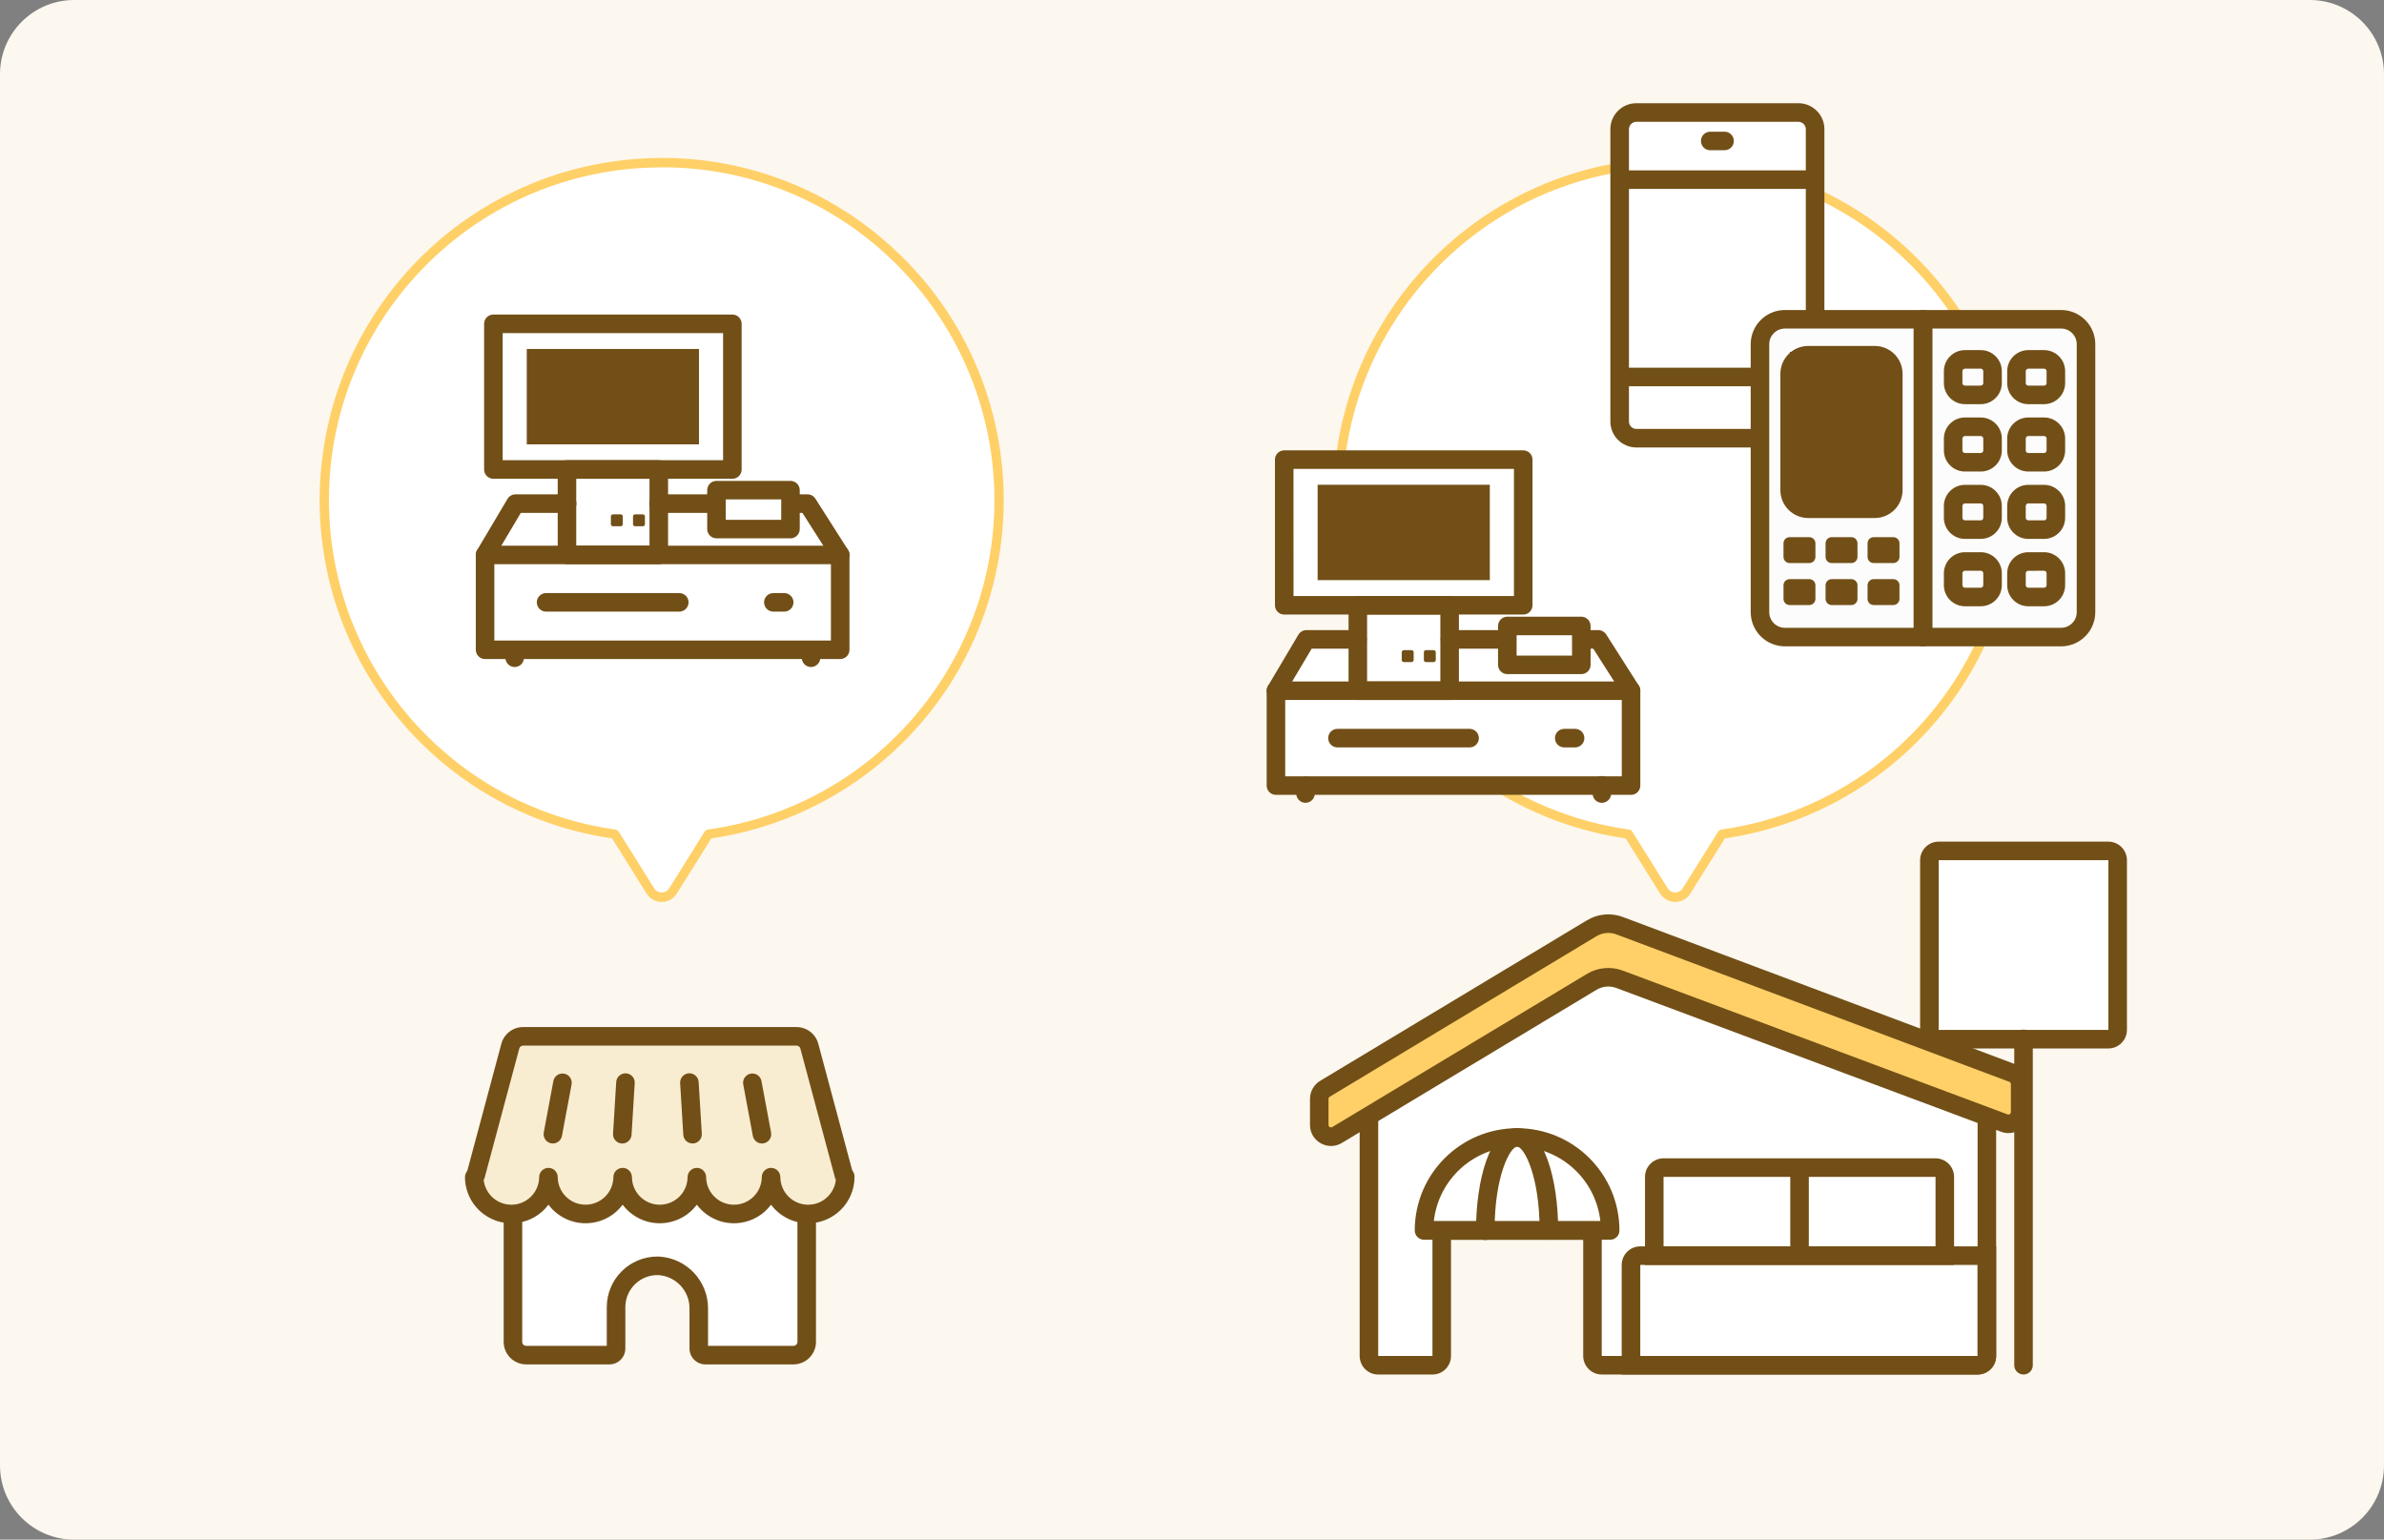 <?xml version="1.0" encoding="UTF-8"?><svg id="b" xmlns="http://www.w3.org/2000/svg" xmlns:xlink="http://www.w3.org/1999/xlink" viewBox="0 0 311.67 201.293"><rect x="0" y="0" width="311.67" height="201.293" fill="#808080" stroke="none"/><defs><clipPath id="e"><rect y="0" width="311.67" height="201.293" fill="none"/></clipPath></defs><g id="c"><g id="d"><g clip-path="url(#e)"><g id="f"><path id="g" d="M9.7,0H301.968c5.357-0,9.7,4.343,9.7,9.7V191.591c0,5.357-4.343,9.7-9.7,9.7H9.7C4.343,201.291,0,196.948,0,191.591V9.7C0,4.343,4.343,0,9.7,0" fill="#fcf7ef"/><path id="h" d="M263.118,65.379c.004-24.36-19.741-44.111-44.101-44.115-24.36-.004-44.111,19.741-44.115,44.101-.004,21.998,16.202,40.636,37.987,43.688l.81,1.3,3.848,6.153c.505,.809,1.57,1.055,2.378,.55,.223-.139,.411-.327,.55-.55l3.848-6.153,.81-1.3c21.779-3.052,37.982-21.682,37.985-43.674" fill="#fff"/><path id="i" d="M130.612,65.379c.004-24.36-19.741-44.111-44.101-44.115-24.36-.004-44.111,19.741-44.115,44.101-.004,21.998,16.202,40.636,37.987,43.688l.81,1.3,3.844,6.148c.505,.809,1.57,1.055,2.378,.55,.223-.139,.411-.327,.55-.55l3.848-6.153,.81-1.3c21.779-3.052,37.982-21.682,37.985-43.674" fill="#fff"/><path id="j" d="M219.01,117.919c-.806,.002-1.554-.415-1.978-1.1l-4.509-7.208c-24.432-3.583-41.334-26.294-37.751-50.727,3.043-20.747,20.095-36.593,41.01-38.107,12.406-.938,24.636,3.374,33.71,11.887,18.066,16.833,19.065,45.123,2.232,63.189-6.925,7.433-16.176,12.285-26.227,13.758l-4.509,7.208c-.424,.685-1.172,1.102-1.978,1.1m.036-96.042c-1.055,0-2.115,.037-3.18,.112-23.961,1.739-41.976,22.573-40.237,46.535,1.484,20.446,17.041,37.081,37.342,39.929,.178,.025,.335,.127,.431,.279l4.658,7.449c.358,.525,1.073,.66,1.598,.302,.119-.081,.221-.183,.302-.302l4.658-7.449c.095-.152,.253-.254,.431-.279,23.792-3.337,40.373-25.329,37.037-49.12-1.385-9.878-6.123-18.979-13.42-25.78-8.019-7.531-18.617-11.709-29.618-11.676" fill="#ffd067"/><path id="k" d="M86.505,117.919c-.806,.002-1.554-.415-1.978-1.1l-4.509-7.208c-24.432-3.583-41.334-26.294-37.751-50.727,3.043-20.747,20.095-36.593,41.01-38.107,12.406-.939,24.637,3.374,33.71,11.887,18.067,16.831,19.07,45.121,2.239,63.188-6.927,7.436-16.18,12.29-26.235,13.763l-4.509,7.21c-.424,.685-1.172,1.102-1.978,1.1m.036-96.042c-1.055,0-2.115,.037-3.18,.112-23.961,1.739-41.976,22.573-40.237,46.535,1.484,20.446,17.041,37.081,37.342,39.929,.178,.025,.335,.127,.431,.279l4.658,7.449c.358,.525,1.073,.66,1.598,.302,.119-.081,.221-.183,.302-.302l4.658-7.449c.096-.152,.253-.254,.431-.279,23.792-3.337,40.373-25.329,37.037-49.12-1.385-9.878-6.123-18.979-13.42-25.78-8.019-7.533-18.617-11.713-29.619-11.681" fill="#ffd067"/><path id="l" d="M208.96,83.595h-2.229v-1.755h-9.671v1.758h-7.544v-4.46h9.619v-19.048h-31.241v19.045h9.618v4.46h-6.723l-3.98,6.708v12.4h46.424v-12.4l-4.273-6.708Z" fill="#fff"/><path id="m" d="M199.137,80.348h-31.244c-.67,0-1.213-.543-1.213-1.213v-19.044c-.001-.669,.542-1.212,1.211-1.213h31.246c.669-.001,1.212,.542,1.213,1.211v19.046c0,.67-.543,1.213-1.213,1.213m-30.029-2.425h28.817v-16.62h-28.82l.003,16.62Z" fill="#724f17"/><path id="n" d="M213.233,103.919h-46.424c-.669,.001-1.212-.542-1.213-1.211v-12.402c-.001-.669,.542-1.212,1.211-1.213h46.426c.669-.001,1.212,.542,1.213,1.211v12.402c0,.67-.543,1.213-1.213,1.213m-45.212-2.425h44v-9.98h-44v9.98Z" fill="#724f17"/><path id="o" d="M192.161,97.715h-17.343c-.67-.019-1.197-.578-1.178-1.247,.018-.643,.535-1.159,1.178-1.178h17.343c.67,.019,1.197,.578,1.178,1.247-.018,.643-.535,1.159-1.178,1.178" fill="#724f17"/><path id="p" d="M205.952,97.715h-1.487c-.67-.019-1.197-.578-1.178-1.247,.018-.643,.535-1.159,1.178-1.178h1.487c.67,.019,1.197,.578,1.178,1.247-.018,.643-.535,1.159-1.178,1.178" fill="#724f17"/><path id="q" d="M187.437,86.558h-1.022c-.147,.001-.266-.118-.267-.265v-1.024c0-.147,.12-.267,.267-.267h1.022c.147,.001,.266,.12,.267,.267v1.022c0,.147-.12,.267-.267,.267" fill="#724f17"/><path id="r" d="M184.545,86.558h-1.022c-.147,.001-.266-.118-.267-.265v-1.024c0-.147,.12-.267,.267-.267h1.022c.147,.001,.266,.12,.267,.267v1.022c0,.147-.12,.267-.267,.267" fill="#724f17"/><path id="s" d="M213.235,91.516c-.416-0-.802-.214-1.024-.565l-3.916-6.146h-1.218c-.67-.019-1.197-.578-1.178-1.247,.018-.643,.535-1.159,1.178-1.178h1.883c.414,.001,.799,.212,1.022,.561l4.274,6.708c.36,.565,.194,1.314-.371,1.673l-.001,.001c-.194,.125-.42,.191-.65,.19" fill="#724f17"/><path id="t" d="M197.059,84.808h-7.543c-.67-.019-1.197-.578-1.178-1.247,.018-.643,.535-1.159,1.178-1.178h7.543c.67,.019,1.197,.578,1.178,1.247-.018,.643-.535,1.159-1.178,1.178" fill="#724f17"/><path id="u" d="M166.808,91.516c-.67-.001-1.212-.545-1.211-1.215,0-.217,.059-.43,.169-.616l3.98-6.708c.218-.368,.615-.594,1.043-.594h6.723c.67,.019,1.197,.578,1.178,1.247-.018,.643-.535,1.159-1.178,1.178h-6.032l-3.633,6.114c-.219,.368-.616,.594-1.044,.594" fill="#724f17"/><path id="v" d="M189.516,91.516h-12c-.669,.001-1.212-.542-1.213-1.211v-11.171c-.001-.669,.542-1.212,1.211-1.213h12.002c.669-.001,1.212,.542,1.213,1.211v11.171c0,.67-.543,1.213-1.213,1.213m-10.791-2.426h9.578v-8.744h-9.578v8.744Z" fill="#724f17"/><path id="w" d="M206.731,88.134h-9.673c-.67,0-1.213-.543-1.213-1.213v-5.084c0-.67,.543-1.213,1.213-1.213h9.673c.67,0,1.213,.543,1.213,1.213v5.085c0,.67-.543,1.213-1.213,1.213m-8.46-2.425h7.247v-2.66h-7.247v2.66Z" fill="#724f17"/><path id="x" d="M170.677,104.96c-.67,0-1.213-.543-1.213-1.213v-1.044c.019-.67,.578-1.197,1.247-1.178,.643,.018,1.159,.535,1.178,1.178v1.039c0,.67-.543,1.213-1.213,1.213" fill="#724f17"/><path id="y" d="M209.422,104.96c-.67,0-1.213-.543-1.213-1.213v-1.044c-.019-.67,.508-1.228,1.178-1.247s1.228,.508,1.247,1.178c.001,.023,.001,.046,0,.07v1.039c0,.67-.543,1.213-1.213,1.213" fill="#724f17"/><rect id="z" x="172.259" y="63.377" width="22.511" height="12.469" fill="#724f17"/><path id="aa" d="M105.569,65.842h-2.229v-1.759h-9.671v1.758h-7.545v-4.46h9.62v-19.044h-31.241v19.044h9.621v4.46h-6.726l-3.98,6.708v12.4h46.424v-12.4l-4.273-6.707Z" fill="#fff"/><path id="ab" d="M95.745,62.594h-31.243c-.67,0-1.213-.543-1.213-1.213v-19.045c0-.67,.543-1.213,1.213-1.213h31.243c.67,0,1.213,.543,1.213,1.213v19.046c0,.67-.543,1.213-1.213,1.213m-30.03-2.426h28.817v-16.619h-28.817v16.619Z" fill="#724f17"/><path id="ac" d="M109.842,86.166H63.417c-.67,0-1.213-.543-1.213-1.213v-12.4c0-.67,.543-1.213,1.213-1.213h46.425c.67,0,1.213,.543,1.213,1.213v12.4c0,.67-.543,1.213-1.213,1.213m-45.213-2.425h44v-9.98h-44l-0,9.98Z" fill="#724f17"/><path id="ad" d="M88.77,79.963h-17.343c-.67,.019-1.228-.508-1.247-1.178s.508-1.228,1.178-1.247c.023-.001,.046-.001,.07,0h17.343c.67-.019,1.228,.508,1.247,1.178,.019,.67-.508,1.228-1.178,1.247-.023,.001-.046,.001-.07,0" fill="#724f17"/><path id="ae" d="M102.557,79.964h-1.487c-.67-.019-1.197-.578-1.178-1.247,.018-.643,.535-1.159,1.178-1.178h1.487c.67,.019,1.197,.578,1.178,1.247-.018,.643-.535,1.159-1.178,1.178" fill="#724f17"/><path id="af" d="M84.046,68.804h-1.022c-.147,.001-.266-.118-.267-.265v-1.024c0-.147,.12-.267,.267-.267h1.022c.147,.001,.266,.12,.267,.267v1.022c0,.147-.12,.267-.267,.267" fill="#724f17"/><path id="ag" d="M81.154,68.804h-1.022c-.147,.001-.266-.118-.267-.265v-1.024c0-.147,.12-.267,.267-.267h1.022c.147,.001,.266,.12,.267,.267v1.022c0,.147-.12,.267-.267,.267" fill="#724f17"/><path id="ah" d="M109.844,73.762c-.415,.001-.801-.211-1.024-.561l-3.916-6.145h-1.217c-.67-.019-1.197-.578-1.178-1.247,.018-.643,.535-1.159,1.178-1.178h1.888c.414,0,.8,.212,1.022,.561l4.272,6.706c.36,.565,.193,1.315-.373,1.675-.194,.123-.419,.189-.648,.189" fill="#724f17"/><path id="ai" d="M93.668,67.055h-7.543c-.67,.019-1.228-.508-1.247-1.178-.019-.67,.508-1.228,1.178-1.247,.023-.001,.046-.001,.07,0h7.543c.67,.019,1.197,.578,1.178,1.247-.018,.643-.535,1.159-1.178,1.178" fill="#724f17"/><path id="aj" d="M63.411,73.762c-.669-0-1.212-.543-1.212-1.212,0-.218,.059-.432,.17-.619l3.98-6.708c.219-.368,.615-.593,1.043-.593h6.723c.67-.019,1.228,.508,1.247,1.178,.019,.67-.508,1.228-1.178,1.247-.023,.001-.046,.001-.07,0h-6.027l-3.628,6.112c-.219,.368-.616,.594-1.044,.594" fill="#724f17"/><path id="ak" d="M86.125,73.761h-12c-.67,0-1.213-.543-1.213-1.213v-11.167c-.001-.669,.542-1.212,1.211-1.213h12.002c.669-.001,1.212,.542,1.213,1.211v11.17c0,.67-.543,1.213-1.213,1.213m-10.791-2.426h9.578v-8.743h-9.578v8.743Z" fill="#724f17"/><path id="al" d="M103.341,70.381h-9.672c-.67,0-1.213-.543-1.213-1.213v-5.084c0-.67,.543-1.213,1.213-1.213h9.673c.67,0,1.213,.543,1.213,1.213v5.085c0,.67-.543,1.213-1.213,1.213m-8.46-2.425h7.247v-2.66h-7.248l.001,2.66Z" fill="#724f17"/><path id="am" d="M67.29,87.206c-.67,.002-1.215-.539-1.217-1.209-0-.003-0-.005,0-.008v-1.036c.019-.67,.578-1.197,1.247-1.178,.643,.018,1.159,.535,1.178,1.178v1.036c.002,.67-.538,1.214-1.208,1.217" fill="#724f17"/><path id="an" d="M106.03,87.206c-.67,0-1.213-.543-1.213-1.213,0-.001,0-.003,0-.004v-1.036c.019-.67,.578-1.197,1.247-1.178,.643,.018,1.159,.535,1.178,1.178v1.036c0,.67-.543,1.213-1.213,1.213" fill="#724f17"/><rect id="ao" x="68.868" y="45.624" width="22.511" height="12.469" fill="#724f17"/><path id="ap" d="M235.11,14.71h-21.181c-1.206,0-2.183,.977-2.183,2.183V55.107c0,1.206,.977,2.183,2.183,2.183h21.181c1.206,0,2.183-.977,2.183-2.183V16.893c0-1.206-.977-2.183-2.183-2.183" fill="#fff"/><path id="aq" d="M235.111,58.503h-21.181c-1.875,0-3.397-1.519-3.4-3.394V16.895c0-1.878,1.522-3.4,3.4-3.4h21.181c1.878,0,3.4,1.522,3.4,3.4V55.109c-.003,1.875-1.525,3.394-3.4,3.394m-21.181-42.579c-.535,.001-.969,.435-.97,.97V55.109c.001,.535,.435,.968,.97,.969h21.181c.535-.001,.969-.434,.97-.969V16.895c-.001-.535-.435-.969-.97-.97l-21.181-.001Z" fill="#724f17"/><path id="ar" d="M237.294,24.697h-25.547c-.67-.019-1.197-.578-1.178-1.247,.018-.643,.535-1.159,1.178-1.178h25.547c.67,.019,1.197,.578,1.178,1.247-.018,.643-.535,1.159-1.178,1.178" fill="#724f17"/><path id="as" d="M237.294,50.496h-25.547c-.67-.019-1.197-.578-1.178-1.247,.018-.643,.535-1.159,1.178-1.178h25.547c.67,.019,1.197,.578,1.178,1.247-.018,.643-.535,1.159-1.178,1.178" fill="#724f17"/><path id="at" d="M225.493,19.643h-1.944c-.67-.019-1.197-.578-1.178-1.247,.018-.643,.535-1.159,1.178-1.178h1.944c.67,.019,1.197,.578,1.178,1.247-.018,.643-.535,1.159-1.178,1.178" fill="#724f17"/><path id="au" d="M269.454,41.743h-36.106c-1.799,.001-3.258,1.46-3.257,3.259v35.032c0,1.799,1.458,3.257,3.257,3.257h36.105c1.799,0,3.257-1.458,3.257-3.257V45.002c.001-1.799-1.458-3.258-3.257-3.259h0" fill="#fcfcfc"/><path id="av" d="M245.095,67.727h-8.7c-2.008-.003-3.635-1.63-3.638-3.638v-15.222c.003-2.008,1.63-3.635,3.638-3.638h8.7c2.008,.003,3.635,1.63,3.638,3.638v15.222c-.003,2.008-1.63,3.635-3.638,3.638m-8.7-20.073c-.67,.001-1.212,.543-1.213,1.213v15.222c.001,.67,.543,1.212,1.213,1.213h8.7c.669-.001,1.212-.544,1.213-1.213v-15.222c-.001-.669-.544-1.212-1.213-1.213l-8.7,0Z" fill="#724f17"/><path id="aw" d="M236.537,73.614h-2.573c-.442,0-.8-.358-.8-.8v-1.785c0-.442,.358-.8,.8-.8h2.573c.442,0,.8,.358,.8,.8v1.784c0,.442-.358,.8-.8,.8h0" fill="#724f17"/><path id="ax" d="M242.032,73.614h-2.569c-.442,0-.8-.358-.8-.8v-1.785c0-.442,.358-.8,.8-.8h2.572c.442,0,.8,.358,.8,.8v1.784c0,.442-.358,.8-.8,.8h0" fill="#724f17"/><path id="ay" d="M247.527,73.614h-2.573c-.442,0-.8-.358-.8-.8v-1.785c0-.442,.358-.8,.8-.8h2.573c.442,0,.8,.358,.8,.8v1.784c0,.442-.358,.8-.8,.8h0" fill="#724f17"/><path id="az" d="M236.537,79.103h-2.573c-.442,0-.8-.358-.8-.8v-1.785c0-.442,.358-.8,.8-.8h2.573c.442,0,.8,.358,.8,.8v1.784c0,.442-.358,.8-.8,.8h0" fill="#724f17"/><path id="ba" d="M242.032,79.103h-2.569c-.442,0-.8-.358-.8-.8v-1.785c0-.442,.358-.8,.8-.8h2.572c.442,0,.8,.358,.8,.8v1.784c0,.442-.358,.8-.8,.8h0" fill="#724f17"/><path id="bb" d="M247.527,79.103h-2.573c-.442,0-.8-.358-.8-.8v-1.785c0-.442,.358-.8,.8-.8h2.573c.442,0,.8,.358,.8,.8v1.784c0,.442-.358,.8-.8,.8h0" fill="#724f17"/><path id="bc" d="M251.401,84.503h-18.054c-2.468-.003-4.468-2.002-4.471-4.47V45.001c.003-2.468,2.003-4.468,4.471-4.471h18.053c.67,0,1.213,.543,1.213,1.213v41.548c0,.67-.543,1.213-1.213,1.213m-18.053-41.549c-1.13,.001-2.045,.916-2.046,2.046v35.032c.001,1.129,.917,2.044,2.046,2.045h16.84V42.955h-16.84Z" fill="#724f17"/><path id="bd" d="M267.229,52.84h-2.063c-1.522-.002-2.755-1.235-2.757-2.757v-1.554c.002-1.522,1.235-2.755,2.757-2.757h2.063c1.522,.001,2.756,1.235,2.757,2.757v1.554c-.001,1.522-1.235,2.756-2.757,2.757m-2.063-4.641c-.183,.001-.33,.148-.331,.331v1.554c0,.183,.148,.331,.331,.331h2.063c.183-0,.331-.148,.331-.331v-1.555c0-.183-.148-.331-.331-.331l-2.063,.001Z" fill="#724f17"/><path id="be" d="M258.95,52.84h-2.063c-1.522-.002-2.755-1.235-2.757-2.757v-1.554c.002-1.522,1.235-2.755,2.757-2.757h2.063c1.522,.001,2.756,1.235,2.757,2.757v1.554c-.001,1.522-1.235,2.756-2.757,2.757m-2.063-4.641c-.183,.001-.33,.148-.331,.331v1.554c.001,.183,.148,.33,.331,.331h2.063c.183-0,.331-.148,.331-.331v-1.555c-.001-.183-.148-.33-.331-.331l-2.063,.001Z" fill="#724f17"/><path id="bf" d="M267.229,61.648h-2.063c-1.522-.002-2.755-1.235-2.757-2.757v-1.553c.002-1.522,1.235-2.755,2.757-2.757h2.063c1.522,.001,2.756,1.235,2.757,2.757v1.554c-.001,1.522-1.235,2.756-2.757,2.757m-2.063-4.641c-.183,.001-.33,.148-.331,.331v1.554c0,.183,.148,.331,.331,.331h2.063c.183-0,.331-.148,.331-.331v-1.555c0-.183-.148-.331-.331-.331l-2.063,.001Z" fill="#724f17"/><path id="bg" d="M258.95,61.648h-2.063c-1.522-.002-2.755-1.235-2.757-2.757v-1.553c.002-1.522,1.235-2.755,2.757-2.757h2.063c1.522,.001,2.756,1.235,2.757,2.757v1.554c-.001,1.522-1.235,2.756-2.757,2.757m-2.063-4.641c-.183,.001-.33,.148-.331,.331v1.554c.001,.183,.148,.33,.331,.331h2.063c.183-0,.331-.148,.331-.331v-1.555c-.001-.183-.148-.33-.331-.331l-2.063,.001Z" fill="#724f17"/><path id="bh" d="M267.229,70.455h-2.063c-1.522-.002-2.755-1.235-2.757-2.757v-1.553c.002-1.522,1.235-2.755,2.757-2.757h2.063c1.522,.001,2.756,1.235,2.757,2.757v1.553c-.001,1.522-1.235,2.756-2.757,2.757m-2.063-4.641c-.183,0-.331,.148-.331,.331v1.553c.001,.183,.148,.33,.331,.331h2.063c.183-0,.331-.148,.331-.331v-1.553c0-.183-.148-.331-.331-.331l-2.063,0Z" fill="#724f17"/><path id="bi" d="M258.95,70.455h-2.063c-1.522-.002-2.755-1.235-2.757-2.757v-1.553c.002-1.522,1.235-2.755,2.757-2.757h2.063c1.522,.001,2.756,1.235,2.757,2.757v1.553c-.001,1.522-1.235,2.756-2.757,2.757m-2.063-4.641c-.183,.001-.33,.148-.331,.331v1.553c.001,.183,.148,.33,.331,.331h2.063c.183-.001,.33-.148,.331-.331v-1.553c0-.183-.148-.331-.331-.331l-2.063,0Z" fill="#724f17"/><path id="bj" d="M267.229,79.264h-2.063c-1.522-.002-2.755-1.235-2.757-2.757v-1.555c.002-1.522,1.235-2.755,2.757-2.757h2.063c1.522,.001,2.756,1.235,2.757,2.757v1.553c0,1.523-1.234,2.758-2.757,2.759m-2.063-4.641c-.183,.001-.33,.148-.331,.331v1.553c.001,.183,.148,.33,.331,.331h2.063c.183,0,.331-.148,.331-.331v-1.555c0-.183-.148-.331-.331-.331l-2.063,.002Z" fill="#724f17"/><path id="bk" d="M258.95,79.264h-2.063c-1.522-.002-2.755-1.235-2.757-2.757v-1.555c.002-1.522,1.235-2.755,2.757-2.757h2.063c1.522,.001,2.756,1.235,2.757,2.757v1.553c-.001,1.522-1.235,2.756-2.757,2.757m-2.063-4.641c-.183,.001-.33,.148-.331,.331v1.553c.001,.183,.148,.33,.331,.331h2.063c.183-.001,.33-.148,.331-.331v-1.553c-.001-.183-.148-.33-.331-.331l-2.063,0Z" fill="#724f17"/><path id="bl" d="M269.454,84.503h-18.052c-.67,0-1.213-.543-1.213-1.213V41.743c0-.67,.543-1.213,1.213-1.213h18.053c2.468,.003,4.468,2.002,4.471,4.47v35.032c-.003,2.468-2.003,4.468-4.471,4.471m-16.84-2.425h16.84c1.13-.001,2.045-.916,2.046-2.046V45c-.002-1.129-.917-2.044-2.046-2.045h-16.84v39.123Z" fill="#724f17"/><path id="bm" d="M110.387,153.867l-4.58-17.092c-.203-.756-.888-1.283-1.671-1.283h-35.75c-.783,0-1.469,.526-1.671,1.283l-4.58,17.092h-.141c-.001,2.679,2.17,4.85,4.849,4.851h.002c.073,0,.141-.018,.213-.022v16.74c0,.956,.775,1.731,1.731,1.731h10.885c.478,0,.865-.387,.865-.865h0v-5.405c.002-2.986,2.424-5.404,5.409-5.403,.054,0,.108,.001,.163,.003,2.974,.17,5.285,2.653,5.241,5.631v5.178c-.001,.477,.386,.864,.863,.865h11.517c.955-.001,1.73-.776,1.729-1.731v-16.74c.064,0,.125,.019,.19,.019,2.679,0,4.851-2.172,4.851-4.851l-.115-.001Z" fill="#fff"/><path id="bn" d="M67.125,135.706l-4.951,18.935s1.344,4.775,4.395,4.224c1.938-.423,3.68-1.478,4.951-3,0,0,3.037,3.333,5.129,3s4.959-3,4.959-3c0,0,2.168,3.253,4.5,3s5.346-3,5.346-3c0,0,1.971,3.076,4.295,3s5.1-3,5.1-3c0,0,1.33,3.255,4.326,3s6.371-1.709,5.248-6.35-5.248-16.809-5.248-16.809h-38.049Z" fill="#f9edd1"/><path id="bo" d="M109.216,154.182l-4.58-17.092c-.061-.226-.266-.383-.5-.384h-35.749c-.234,0-.439,.157-.5,.383l-4.58,17.093-2.343-.628,4.58-17.092c.345-1.286,1.511-2.181,2.843-2.182h35.749c1.332,.002,2.497,.896,2.843,2.182l4.58,17.092-2.343,.628Z" fill="#724f17"/><path id="bp" d="M105.653,159.931c-1.909-0-3.707-.9-4.851-2.429-2.005,2.679-5.801,3.225-8.48,1.22-.463-.346-.874-.757-1.22-1.22-2.005,2.679-5.801,3.225-8.48,1.22-.463-.346-.874-.757-1.22-1.22-2.005,2.679-5.801,3.225-8.48,1.22-.463-.346-.874-.757-1.22-1.22-2.006,2.68-5.805,3.227-8.486,1.22-1.53-1.145-2.43-2.944-2.429-4.855,.019-.67,.578-1.197,1.247-1.178,.643,.018,1.159,.535,1.178,1.178,0,2.009,1.629,3.638,3.638,3.638s3.638-1.629,3.638-3.638h0c.019-.67,.578-1.197,1.247-1.178,.643,.018,1.159,.535,1.178,1.178,.002,2.009,1.632,3.637,3.641,3.635,2.007-.002,3.633-1.628,3.635-3.635,.019-.67,.578-1.197,1.247-1.178,.643,.018,1.159,.535,1.178,1.178,0,2.009,1.629,3.638,3.638,3.638s3.638-1.629,3.638-3.638h0c.019-.67,.578-1.197,1.247-1.178,.643,.018,1.159,.535,1.178,1.178,0,2.009,1.629,3.638,3.638,3.638s3.638-1.629,3.638-3.638h0c.019-.67,.578-1.197,1.247-1.178,.643,.018,1.159,.535,1.178,1.178,0,2.009,1.629,3.638,3.638,3.638s3.638-1.629,3.638-3.638h0c-.019-.67,.508-1.228,1.178-1.247s1.228,.508,1.247,1.178c.001,.023,.001,.046,0,.07-.004,3.347-2.717,6.06-6.064,6.064" fill="#724f17"/><path id="bq" d="M72.28,149.499c-.075,0-.15-.007-.224-.021-.658-.123-1.092-.756-.969-1.414,0-0,0-.001,0-.001l1.256-6.726c.123-.658,.756-1.092,1.414-.969,.658,.123,1.092,.756,.969,1.414l-1.26,6.728c-.107,.573-.608,.989-1.191,.99" fill="#724f17"/><path id="br" d="M81.357,149.5h-.075c-.668-.041-1.177-.615-1.136-1.283,0-0,0-0,0-.001l.412-6.727c.028-.669,.592-1.19,1.262-1.162,.669,.028,1.19,.592,1.162,1.262-.001,.016-.002,.032-.003,.048l-.412,6.727c-.039,.64-.568,1.139-1.209,1.139" fill="#724f17"/><path id="bs" d="M99.613,149.499c-.583-.001-1.084-.417-1.191-.99l-1.255-6.727c-.123-.658,.311-1.291,.969-1.414s1.291,.311,1.414,.969l1.256,6.726c.123,.658-.31,1.291-.968,1.415-0,0-.001,0-.001,0-.074,.014-.149,.021-.224,.021" fill="#724f17"/><path id="bt" d="M90.539,149.499c-.641-0-1.17-.499-1.209-1.139l-.412-6.727c-.054-.668,.443-1.253,1.111-1.307,.668-.054,1.253,.443,1.307,1.111,.001,.016,.002,.032,.003,.048l.412,6.727c.041,.668-.467,1.243-1.135,1.284-0,0-0,0-.001,0h-.075" fill="#724f17"/><path id="bu" d="M103.732,178.38h-11.514c-1.146-.002-2.075-.931-2.077-2.077v-5.178c.044-2.323-1.747-4.269-4.065-4.418-2.314-.072-4.249,1.745-4.321,4.059-.001,.044-.002,.088-.002,.132v5.405c-.002,1.146-.931,2.075-2.077,2.077h-10.887c-1.624-.002-2.94-1.319-2.942-2.943v-17.348h2.425v17.348c-.001,.286,.23,.517,.516,.518h10.538v-5.057c.001-3.656,2.966-6.619,6.622-6.618,.067,0,.134,.001,.201,.003,3.625,.197,6.452,3.212,6.417,6.842v4.83h11.166c.286,0,.518-.232,.518-.518h0v-17.348h2.425v17.348c-.002,1.624-1.319,2.941-2.943,2.943" fill="#724f17"/><path id="bv" d="M263.183,140.327l-51.443-19.3c-1.206-.452-2.553-.329-3.656,.336l-34.879,20.99c-.457,.279-.735,.776-.735,1.311v3.407c-0,.849,.687,1.537,1.536,1.538,.283,0,.561-.078,.803-.226l4.158-2.5v32.609h9.515v-17.057h19.759l-.052,17.055h51.564v-32.508l2.2,.821c.778,.34,1.685-.015,2.025-.793,.085-.194,.129-.404,.129-.616v-3.654c0-.611-.362-1.164-.922-1.409" fill="#fff"/><rect id="bw" x="252.238" y="111.249" width="24.612" height="24.612" fill="#fff"/><path id="bx" d="M172.16,143.114l38.33-22.577,54.268,20.6-1.932,5.961-53.056-19.589-36.625,21.327-.985-5.722Z" fill="#ffd067"/><path id="by" d="M174.011,149.826c-.473-.001-.938-.125-1.35-.358-.871-.483-1.409-1.404-1.4-2.4v-3.407c.003-.957,.501-1.843,1.315-2.345l34.886-20.995c1.42-.859,3.156-1.019,4.709-.432l51.5,19.325c1.001,.437,1.649,1.426,1.649,2.519v3.655c-.001,1.52-1.234,2.751-2.754,2.75-.378-0-.752-.079-1.099-.23l-50.155-18.739c-.858-.321-1.815-.233-2.6,.24l-33.278,20.012c-.428,.264-.92,.404-1.423,.405m36.244-27.857c-.545,.001-1.079,.15-1.545,.432l-34.88,20.99c-.094,.058-.15,.162-.148,.272v3.406c-.003,.119,.061,.229,.166,.284,.101,.061,.228,.059,.327-.006l33.287-20.017c1.418-.856,3.15-1.016,4.7-.433l50.213,18.766c.114,.066,.255,.066,.369,0,.094-.058,.151-.162,.149-.273v-3.655c-.001-.122-.07-.233-.178-.289l-51.4-19.285c-.339-.127-.697-.193-1.059-.193" fill="#724f17"/><path id="bz" d="M255.465,165.373h-40.407v-11.51c.002-1.339,1.086-2.423,2.425-2.425h35.556c1.338,.002,2.423,1.087,2.425,2.425l.001,11.51Zm-37.981-2.425h35.555v-9.085h-35.556l.001,9.085Z" fill="#724f17"/><rect id="ca" x="234.048" y="152.65" width="2.425" height="11.51" fill="#724f17"/><path id="cb" d="M258.541,179.703h-46.529v-14.33c.002-1.339,1.086-2.423,2.425-2.425h46.529v14.33c-.002,1.339-1.086,2.423-2.425,2.425m-44.1-2.425h44.1v-11.906h-44.1v11.906Z" fill="#724f17"/><path id="cc" d="M210.503,162.083h-24.334c-.67,0-1.212-.542-1.213-1.212,.005-7.39,5.999-13.376,13.389-13.371,7.383,.005,13.367,5.989,13.371,13.371,0,.67-.543,1.213-1.213,1.213m-23.055-2.425h21.776c-.668-6.013-6.084-10.346-12.098-9.678-5.092,.566-9.112,4.586-9.678,9.678" fill="#724f17"/><path id="cd" d="M202.494,162.083c-.669-.001-1.211-.543-1.212-1.212,0-7.227-2.064-10.955-2.945-10.955s-2.946,3.728-2.946,10.955c.019,.67-.508,1.228-1.178,1.247-.67,.019-1.228-.508-1.247-1.178-.001-.023-.001-.046,0-.07,0-6.648,1.845-13.38,5.371-13.38s5.37,6.732,5.37,13.38c0,.67-.543,1.213-1.213,1.213" fill="#724f17"/><path id="ce" d="M275.637,137.074h-22.187c-1.339-.002-2.423-1.086-2.425-2.425v-22.188c.002-1.339,1.086-2.423,2.425-2.425h22.187c1.338,.002,2.423,1.087,2.425,2.425v22.187c-.002,1.338-1.087,2.423-2.425,2.425m-22.187-24.612v22.187h22.188v-22.187h-22.188Z" fill="#724f17"/><path id="cf" d="M264.544,179.702c-.67,0-1.213-.543-1.213-1.213v-42.63c-.019-.67,.508-1.228,1.178-1.247s1.228,.508,1.247,1.178c.001,.023,.001,.046,0,.07v42.63c0,.67-.543,1.213-1.213,1.213" fill="#724f17"/><path id="cg" d="M258.541,179.702h-49.139c-1.336-.003-2.418-1.085-2.422-2.421v-15.2h-17.285v15.2c-.002,1.339-1.086,2.423-2.425,2.425h-7.09c-1.339-.002-2.423-1.086-2.425-2.425v-31.44h2.425v31.44h7.09v-17.625h22.132v17.625h49.138v-31.44h2.425v31.44c-.002,1.339-1.086,2.423-2.425,2.425" fill="#724f17"/><rect id="ch" x="234" y="46" width="13" height="20" fill="#724f17"/></g></g></g></g></svg>